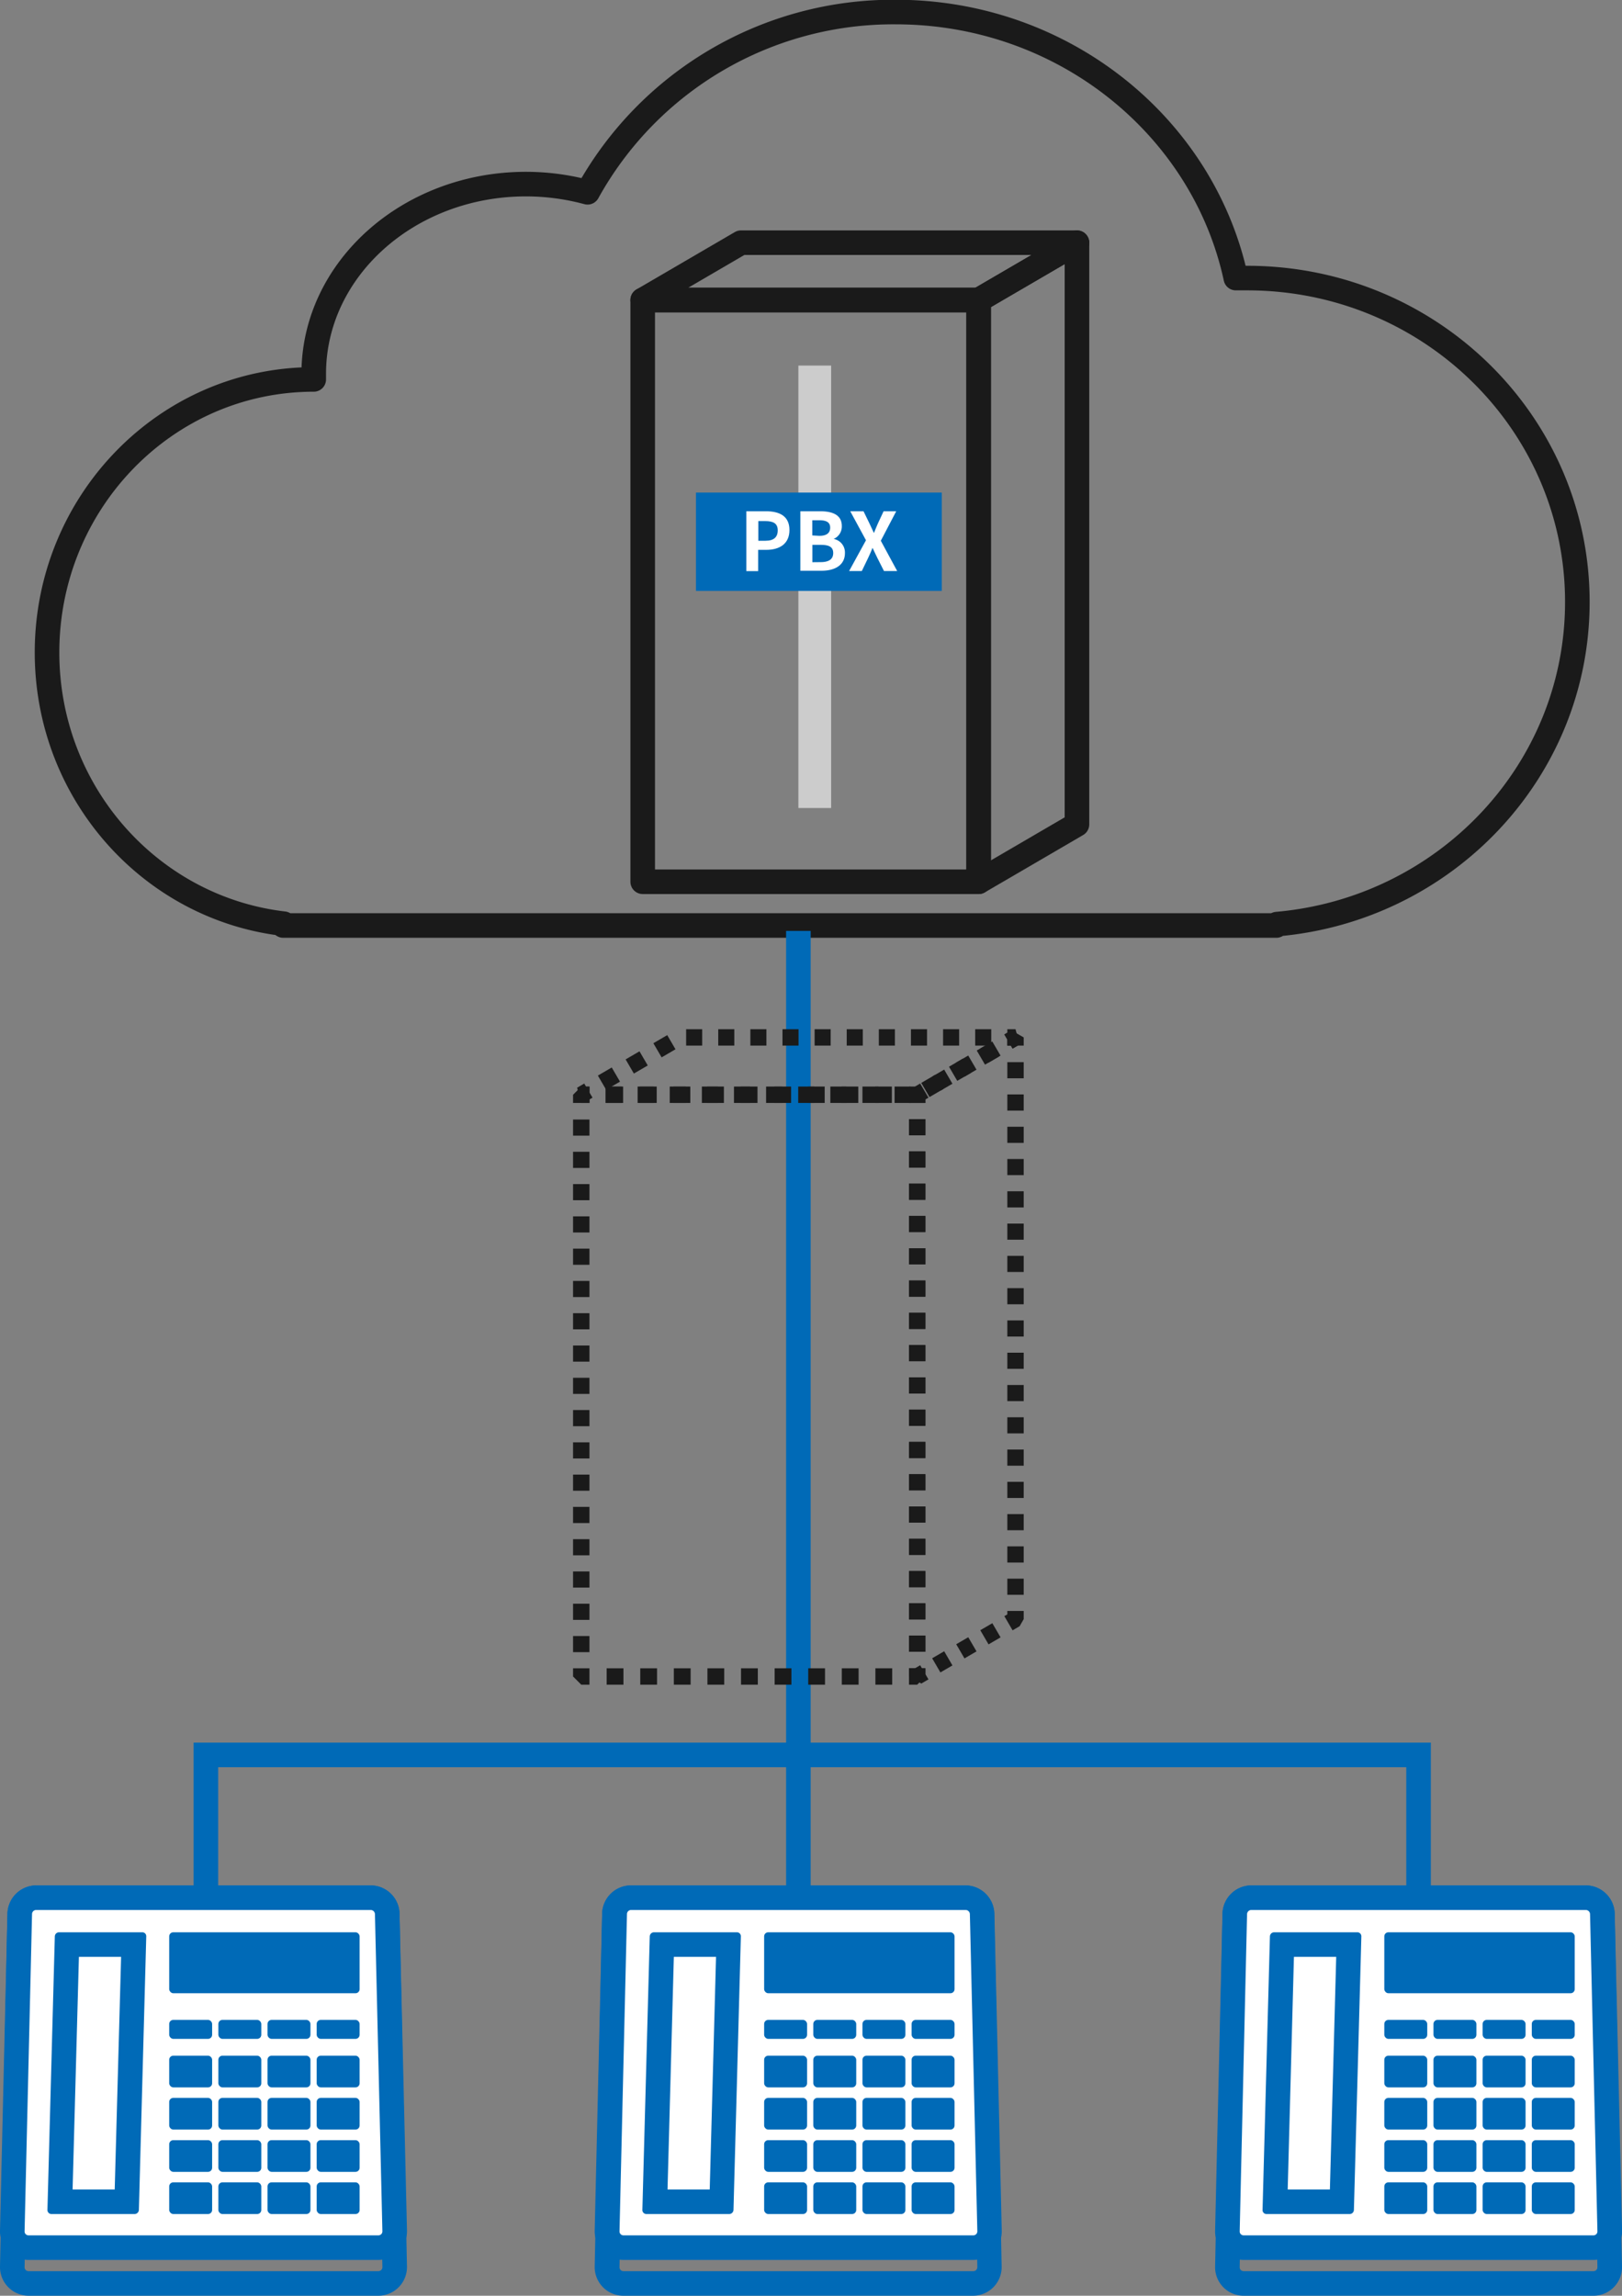 <svg xmlns="http://www.w3.org/2000/svg" width="197.96" height="280.2" viewBox="0 0 197.96 280.2">
  <rect x="0" y="0" width="197.96" height="280.2" fill="#808080" stroke="none"/>
  <defs>
    <style>
      .a, .b, .f, .g, .h, .i, .j, .k {
        fill: none;
      }

      .a, .b, .g, .h, .i, .j, .k {
        stroke: #1a1a1a;
      }

      .a, .b {
        stroke-linejoin: round;
      }

      .a, .b, .f {
        stroke-width: 3px;
      }

      .b {
        stroke-linecap: round;
      }

      .c {
        fill: #ccc;
      }

      .d {
        fill: #006ab7;
      }

      .e {
        fill: #fff;
      }

      .f {
        stroke: #006ab7;
        stroke-miterlimit: 10;
      }

      .g, .h, .i, .j, .k {
        stroke-linejoin: bevel;
        stroke-width: 2px;
      }

      .h {
        stroke-dasharray: 2.05 2.05;
      }

      .i {
        stroke-dasharray: 1.97 1.97;
      }

      .j {
        stroke-dasharray: 1.7 1.7;
      }

      .k {
        stroke-dasharray: 1.96 1.96;
      }
    </style>
  </defs>
  <title>point-02-thumb</title>
  <g>
    <path class="a" d="M192.51,73.47c0-21.83-18-39.53-40.3-39.53l-1.38,0c-4-18.54-21.09-32.47-41.51-32.47a42.62,42.62,0,0,0-37.61,22,28.9,28.9,0,0,0-7.51-1c-14.31,0-25.91,10.37-25.91,23.16,0,.23,0,.46,0,.68-18,0-32.55,14.95-32.55,33.33,0,17.11,12.63,31.2,28.9,33.1l-.07.22H155.77l.07-.17C176.39,111,192.51,94.1,192.51,73.47Z"/>
    <rect class="b" x="78.44" y="36.62" width="41" height="71"/>
    <polygon class="b" points="119.44 107.62 131.44 100.62 131.44 29.62 119.44 36.62 119.44 107.62"/>
    <polygon class="b" points="131.44 29.62 90.44 29.62 78.44 36.62 119.44 36.62 131.44 29.62"/>
    <rect class="c" x="97.44" y="44.62" width="4" height="54"/>
    <rect class="d" x="84.94" y="60.12" width="30" height="12"/>
    <g>
      <path class="e" d="M91.09,62.4h2.4c1.62,0,2.86.57,2.86,2.29s-1.25,2.42-2.82,2.42h-1v2.6H91.09ZM93.43,66c1,0,1.49-.43,1.49-1.27s-.53-1.13-1.54-1.13h-.83V66Z"/>
      <path class="e" d="M97.68,62.4h2.42c1.5,0,2.64.44,2.64,1.8a1.65,1.65,0,0,1-1,1.58v0a1.67,1.67,0,0,1,1.38,1.73c0,1.47-1.23,2.15-2.84,2.15h-2.6Zm2.31,3c.93,0,1.33-.37,1.33-1s-.43-.9-1.31-.9h-.87v1.85Zm.16,3.21c1,0,1.54-.35,1.54-1.11s-.53-1-1.54-1h-1v2.12Z"/>
      <path class="e" d="M105.69,65.94l-1.92-3.54h1.62l.73,1.5c.17.35.32.7.54,1.16h0c.18-.46.33-.81.48-1.16l.7-1.5h1.54L107.5,66l2,3.7h-1.61l-.82-1.62c-.19-.38-.36-.76-.58-1.21h0c-.18.45-.35.83-.53,1.21l-.78,1.62h-1.55Z"/>
    </g>
    <polyline class="f" points="173.13 236.12 173.13 214.19 25.13 214.19 25.13 236.12"/>
    <line class="f" x1="97.44" y1="113.62" x2="97.44" y2="235.76"/>
    <g>
      <g>
        <polyline class="g" points="111.94 203.62 111.94 204.62 110.94 204.62"/>
        <line class="h" x1="108.89" y1="204.62" x2="72.97" y2="204.62"/>
        <polyline class="g" points="71.94 204.62 70.94 204.62 70.94 203.62"/>
        <line class="i" x1="70.94" y1="201.65" x2="70.94" y2="135.6"/>
        <polyline class="g" points="70.94 134.62 70.94 133.62 71.94 133.62"/>
        <line class="h" x1="74" y1="133.62" x2="109.92" y2="133.62"/>
        <polyline class="g" points="110.94 133.62 111.94 133.62 111.94 134.62"/>
        <line class="i" x1="111.94" y1="136.59" x2="111.94" y2="202.63"/>
      </g>
      <g>
        <polyline class="g" points="111.94 203.62 111.94 204.62 112.81 204.11"/>
        <line class="j" x1="114.27" y1="203.26" x2="122.35" y2="198.55"/>
        <polyline class="g" points="123.08 198.12 123.94 197.62 123.94 196.62"/>
        <line class="i" x1="123.94" y1="194.65" x2="123.94" y2="128.6"/>
        <polyline class="g" points="123.94 127.62 123.94 126.62 123.08 127.12"/>
        <line class="j" x1="121.61" y1="127.98" x2="113.54" y2="132.69"/>
        <polyline class="g" points="112.81 133.11 111.94 133.62 111.94 134.62"/>
        <line class="i" x1="111.94" y1="136.59" x2="111.94" y2="202.63"/>
      </g>
      <g>
        <polyline class="g" points="123.08 127.12 123.94 126.62 122.94 126.62"/>
        <polyline class="k" points="120.98 126.62 82.94 126.62 72.65 132.62"/>
        <polyline class="g" points="71.81 133.11 70.94 133.62 71.94 133.62"/>
        <polyline class="k" points="73.9 133.62 111.94 133.62 122.23 127.61"/>
      </g>
    </g>
    <g>
      <path class="d" d="M45.25,233.12a.52.52,0,0,1,.51.5l.91,43.08a.49.49,0,0,1-.49.5H3.49a.48.48,0,0,1-.49-.5l.91-43.08a.5.5,0,0,1,.51-.5H45.25m0-3H4.42a3.53,3.53,0,0,0-3.51,3.44L0,276.64a3.5,3.5,0,0,0,3.49,3.56H46.18a3.5,3.5,0,0,0,3.49-3.56l-.91-43.09a3.53,3.53,0,0,0-3.51-3.43Z"/>
      <g>
        <path class="e" d="M3.49,274.33a2,2,0,0,1-2-2l.91-38.72a2,2,0,0,1,2-2H45.25a2,2,0,0,1,2,2l.91,38.72a2,2,0,0,1-2,2Z"/>
        <path class="d" d="M45.25,233.12a.52.52,0,0,1,.51.5l.91,38.71a.49.49,0,0,1-.49.5H3.49a.48.48,0,0,1-.49-.5l.91-38.71a.5.5,0,0,1,.51-.5H45.25m0-3H4.42a3.53,3.53,0,0,0-3.51,3.43L0,272.26a3.48,3.48,0,0,0,3.49,3.57H46.18a3.5,3.5,0,0,0,3.49-3.57l-.91-38.71a3.53,3.53,0,0,0-3.51-3.43Z"/>
      </g>
      <path class="d" d="M14.78,238.84,14,267.23H8.86l.77-28.39h5.15m2.58-3H7.21a.52.52,0,0,0-.52.5l-.9,33.39a.49.49,0,0,0,.49.5H16.43a.53.53,0,0,0,.52-.5l.9-33.39a.48.48,0,0,0-.49-.5Z"/>
      <rect class="d" x="20.65" y="235.84" width="23.24" height="7.44" rx="0.5" ry="0.5"/>
      <g>
        <rect class="d" x="20.65" y="246.53" width="5.24" height="2.32" rx="0.5" ry="0.5"/>
        <rect class="d" x="26.65" y="246.53" width="5.24" height="2.32" rx="0.5" ry="0.5"/>
        <rect class="d" x="32.65" y="246.53" width="5.24" height="2.32" rx="0.5" ry="0.5"/>
        <rect class="d" x="38.65" y="246.53" width="5.24" height="2.32" rx="0.5" ry="0.5"/>
      </g>
      <g>
        <rect class="d" x="20.65" y="250.9" width="5.24" height="3.87" rx="0.5" ry="0.5"/>
        <rect class="d" x="26.65" y="250.9" width="5.24" height="3.87" rx="0.5" ry="0.5"/>
        <rect class="d" x="32.65" y="250.9" width="5.24" height="3.87" rx="0.5" ry="0.5"/>
        <rect class="d" x="38.65" y="250.9" width="5.24" height="3.87" rx="0.5" ry="0.5"/>
      </g>
      <g>
        <rect class="d" x="20.65" y="256.05" width="5.24" height="3.87" rx="0.5" ry="0.5"/>
        <rect class="d" x="26.65" y="256.05" width="5.24" height="3.87" rx="0.5" ry="0.5"/>
        <rect class="d" x="32.65" y="256.05" width="5.24" height="3.87" rx="0.5" ry="0.5"/>
        <rect class="d" x="38.65" y="256.05" width="5.24" height="3.87" rx="0.5" ry="0.5"/>
      </g>
      <g>
        <rect class="d" x="20.65" y="261.21" width="5.24" height="3.87" rx="0.5" ry="0.5"/>
        <rect class="d" x="26.65" y="261.21" width="5.24" height="3.87" rx="0.5" ry="0.5"/>
        <rect class="d" x="32.65" y="261.21" width="5.24" height="3.87" rx="0.5" ry="0.5"/>
        <rect class="d" x="38.65" y="261.21" width="5.24" height="3.87" rx="0.5" ry="0.5"/>
      </g>
      <g>
        <rect class="d" x="20.65" y="266.36" width="5.24" height="3.87" rx="0.5" ry="0.5"/>
        <rect class="d" x="26.65" y="266.36" width="5.24" height="3.87" rx="0.5" ry="0.5"/>
        <rect class="d" x="32.65" y="266.36" width="5.24" height="3.87" rx="0.5" ry="0.5"/>
        <rect class="d" x="38.65" y="266.36" width="5.24" height="3.87" rx="0.5" ry="0.5"/>
      </g>
    </g>
    <g>
      <path class="d" d="M117.86,233.12a.52.52,0,0,1,.51.5l.91,43.08a.49.49,0,0,1-.49.5H76.1a.48.48,0,0,1-.49-.5l.91-43.08a.5.5,0,0,1,.51-.5h40.83m0-3H77a3.52,3.52,0,0,0-3.51,3.43l-.91,43.09a3.5,3.5,0,0,0,3.49,3.56h42.69a3.5,3.5,0,0,0,3.49-3.56l-.91-43.09a3.53,3.53,0,0,0-3.51-3.43Z"/>
      <g>
        <path class="e" d="M76.1,274.33a2,2,0,0,1-1.42-.6,2,2,0,0,1-.57-1.43L75,233.58a2,2,0,0,1,2-2h40.83a2,2,0,0,1,2,2l.91,38.72a2,2,0,0,1-2,2Z"/>
        <path class="d" d="M117.86,233.12a.52.52,0,0,1,.51.5l.91,38.71a.49.49,0,0,1-.49.5H76.1a.48.48,0,0,1-.49-.5l.91-38.71a.5.5,0,0,1,.51-.5h40.83m0-3H77a3.53,3.53,0,0,0-3.51,3.43l-.91,38.71a3.53,3.53,0,0,0,1,2.52,3.49,3.49,0,0,0,2.5,1.05h42.69a3.49,3.49,0,0,0,2.49-1.05,3.45,3.45,0,0,0,1-2.52l-.9-38.71a3.54,3.54,0,0,0-3.51-3.43Z"/>
      </g>
      <path class="d" d="M87.39,238.84l-.77,28.39H81.47l.77-28.39h5.15m2.58-3H79.82a.52.52,0,0,0-.52.5l-.9,33.39a.49.49,0,0,0,.49.5H89a.53.53,0,0,0,.52-.5l.9-33.39a.48.48,0,0,0-.49-.5Z"/>
      <rect class="d" x="93.26" y="235.84" width="23.24" height="7.44" rx="0.5" ry="0.5"/>
      <g>
        <rect class="d" x="93.26" y="246.53" width="5.24" height="2.32" rx="0.5" ry="0.5"/>
        <rect class="d" x="99.26" y="246.53" width="5.24" height="2.32" rx="0.5" ry="0.5"/>
        <rect class="d" x="105.26" y="246.53" width="5.24" height="2.32" rx="0.5" ry="0.5"/>
        <rect class="d" x="111.26" y="246.53" width="5.24" height="2.32" rx="0.5" ry="0.5"/>
      </g>
      <g>
        <rect class="d" x="93.26" y="250.9" width="5.24" height="3.87" rx="0.5" ry="0.5"/>
        <rect class="d" x="99.26" y="250.9" width="5.24" height="3.87" rx="0.5" ry="0.5"/>
        <rect class="d" x="105.26" y="250.9" width="5.24" height="3.87" rx="0.5" ry="0.5"/>
        <rect class="d" x="111.26" y="250.9" width="5.24" height="3.87" rx="0.5" ry="0.5"/>
      </g>
      <g>
        <rect class="d" x="93.26" y="256.05" width="5.24" height="3.87" rx="0.5" ry="0.5"/>
        <rect class="d" x="99.26" y="256.05" width="5.24" height="3.87" rx="0.5" ry="0.5"/>
        <rect class="d" x="105.26" y="256.05" width="5.24" height="3.87" rx="0.5" ry="0.5"/>
        <rect class="d" x="111.26" y="256.05" width="5.24" height="3.87" rx="0.5" ry="0.5"/>
      </g>
      <g>
        <rect class="d" x="93.26" y="261.21" width="5.24" height="3.87" rx="0.5" ry="0.5"/>
        <rect class="d" x="99.26" y="261.21" width="5.24" height="3.87" rx="0.5" ry="0.5"/>
        <rect class="d" x="105.26" y="261.21" width="5.24" height="3.87" rx="0.5" ry="0.5"/>
        <rect class="d" x="111.26" y="261.21" width="5.24" height="3.87" rx="0.5" ry="0.5"/>
      </g>
      <g>
        <rect class="d" x="93.26" y="266.36" width="5.24" height="3.87" rx="0.5" ry="0.5"/>
        <rect class="d" x="99.26" y="266.36" width="5.24" height="3.87" rx="0.5" ry="0.5"/>
        <rect class="d" x="105.26" y="266.36" width="5.24" height="3.87" rx="0.5" ry="0.5"/>
        <rect class="d" x="111.26" y="266.36" width="5.24" height="3.87" rx="0.5" ry="0.5"/>
      </g>
    </g>
    <g>
      <path class="d" d="M193.55,233.12a.52.52,0,0,1,.51.5l.9,43.08a.48.48,0,0,1-.48.5H151.79a.48.48,0,0,1-.49-.5l.91-43.08a.5.5,0,0,1,.51-.5h40.83m0-3H152.72a3.52,3.52,0,0,0-3.51,3.43l-.91,43.09a3.48,3.48,0,0,0,3.49,3.56h42.69a3.48,3.48,0,0,0,3.48-3.56l-.9-43.09a3.53,3.53,0,0,0-3.51-3.43Z"/>
      <g>
        <path class="e" d="M151.79,274.33a2,2,0,0,1-1.43-.6,2,2,0,0,1-.56-1.43l.9-38.72a2,2,0,0,1,2-2h40.83a2,2,0,0,1,2,2l.9,38.72a2,2,0,0,1-.56,1.43,2,2,0,0,1-1.42.6Z"/>
        <path class="d" d="M193.55,233.12a.52.52,0,0,1,.51.5l.9,38.71a.48.48,0,0,1-.48.5H151.79a.48.48,0,0,1-.49-.5l.9-38.71a.52.52,0,0,1,.52-.5h40.83m0-3H152.72a3.54,3.54,0,0,0-3.52,3.43l-.9,38.71a3.48,3.48,0,0,0,3.49,3.57h42.69a3.49,3.49,0,0,0,2.49-1.05,3.53,3.53,0,0,0,1-2.52l-.9-38.71a3.54,3.54,0,0,0-3.51-3.43Z"/>
      </g>
      <path class="d" d="M163.08,238.84l-.77,28.39h-5.15l.76-28.39h5.16m2.58-3H155.5a.52.52,0,0,0-.51.5l-.9,33.39a.48.48,0,0,0,.48.5h10.16a.52.52,0,0,0,.51-.5l.91-33.39a.49.49,0,0,0-.49-.5Z"/>
      <rect class="d" x="168.95" y="235.84" width="23.24" height="7.44" rx="0.5" ry="0.5"/>
      <g>
        <rect class="d" x="168.95" y="246.53" width="5.24" height="2.32" rx="0.5" ry="0.5"/>
        <rect class="d" x="174.95" y="246.53" width="5.24" height="2.32" rx="0.5" ry="0.5"/>
        <rect class="d" x="180.95" y="246.53" width="5.24" height="2.32" rx="0.5" ry="0.5"/>
        <rect class="d" x="186.95" y="246.53" width="5.24" height="2.32" rx="0.5" ry="0.5"/>
      </g>
      <g>
        <rect class="d" x="168.95" y="250.9" width="5.24" height="3.87" rx="0.5" ry="0.5"/>
        <rect class="d" x="174.95" y="250.9" width="5.24" height="3.87" rx="0.5" ry="0.5"/>
        <rect class="d" x="180.95" y="250.9" width="5.24" height="3.87" rx="0.5" ry="0.5"/>
        <rect class="d" x="186.95" y="250.9" width="5.24" height="3.87" rx="0.5" ry="0.5"/>
      </g>
      <g>
        <rect class="d" x="168.95" y="256.05" width="5.24" height="3.87" rx="0.5" ry="0.5"/>
        <rect class="d" x="174.95" y="256.05" width="5.24" height="3.87" rx="0.5" ry="0.5"/>
        <rect class="d" x="180.95" y="256.05" width="5.24" height="3.87" rx="0.5" ry="0.5"/>
        <rect class="d" x="186.95" y="256.05" width="5.24" height="3.87" rx="0.5" ry="0.5"/>
      </g>
      <g>
        <rect class="d" x="168.95" y="261.21" width="5.24" height="3.87" rx="0.5" ry="0.5"/>
        <rect class="d" x="174.95" y="261.21" width="5.24" height="3.87" rx="0.5" ry="0.5"/>
        <rect class="d" x="180.95" y="261.21" width="5.24" height="3.87" rx="0.5" ry="0.5"/>
        <rect class="d" x="186.95" y="261.21" width="5.24" height="3.87" rx="0.5" ry="0.5"/>
      </g>
      <g>
        <rect class="d" x="168.95" y="266.36" width="5.24" height="3.87" rx="0.5" ry="0.5"/>
        <rect class="d" x="174.95" y="266.36" width="5.24" height="3.87" rx="0.5" ry="0.5"/>
        <rect class="d" x="180.95" y="266.36" width="5.24" height="3.87" rx="0.5" ry="0.5"/>
        <rect class="d" x="186.95" y="266.36" width="5.24" height="3.87" rx="0.5" ry="0.5"/>
      </g>
    </g>
  </g>
</svg>
